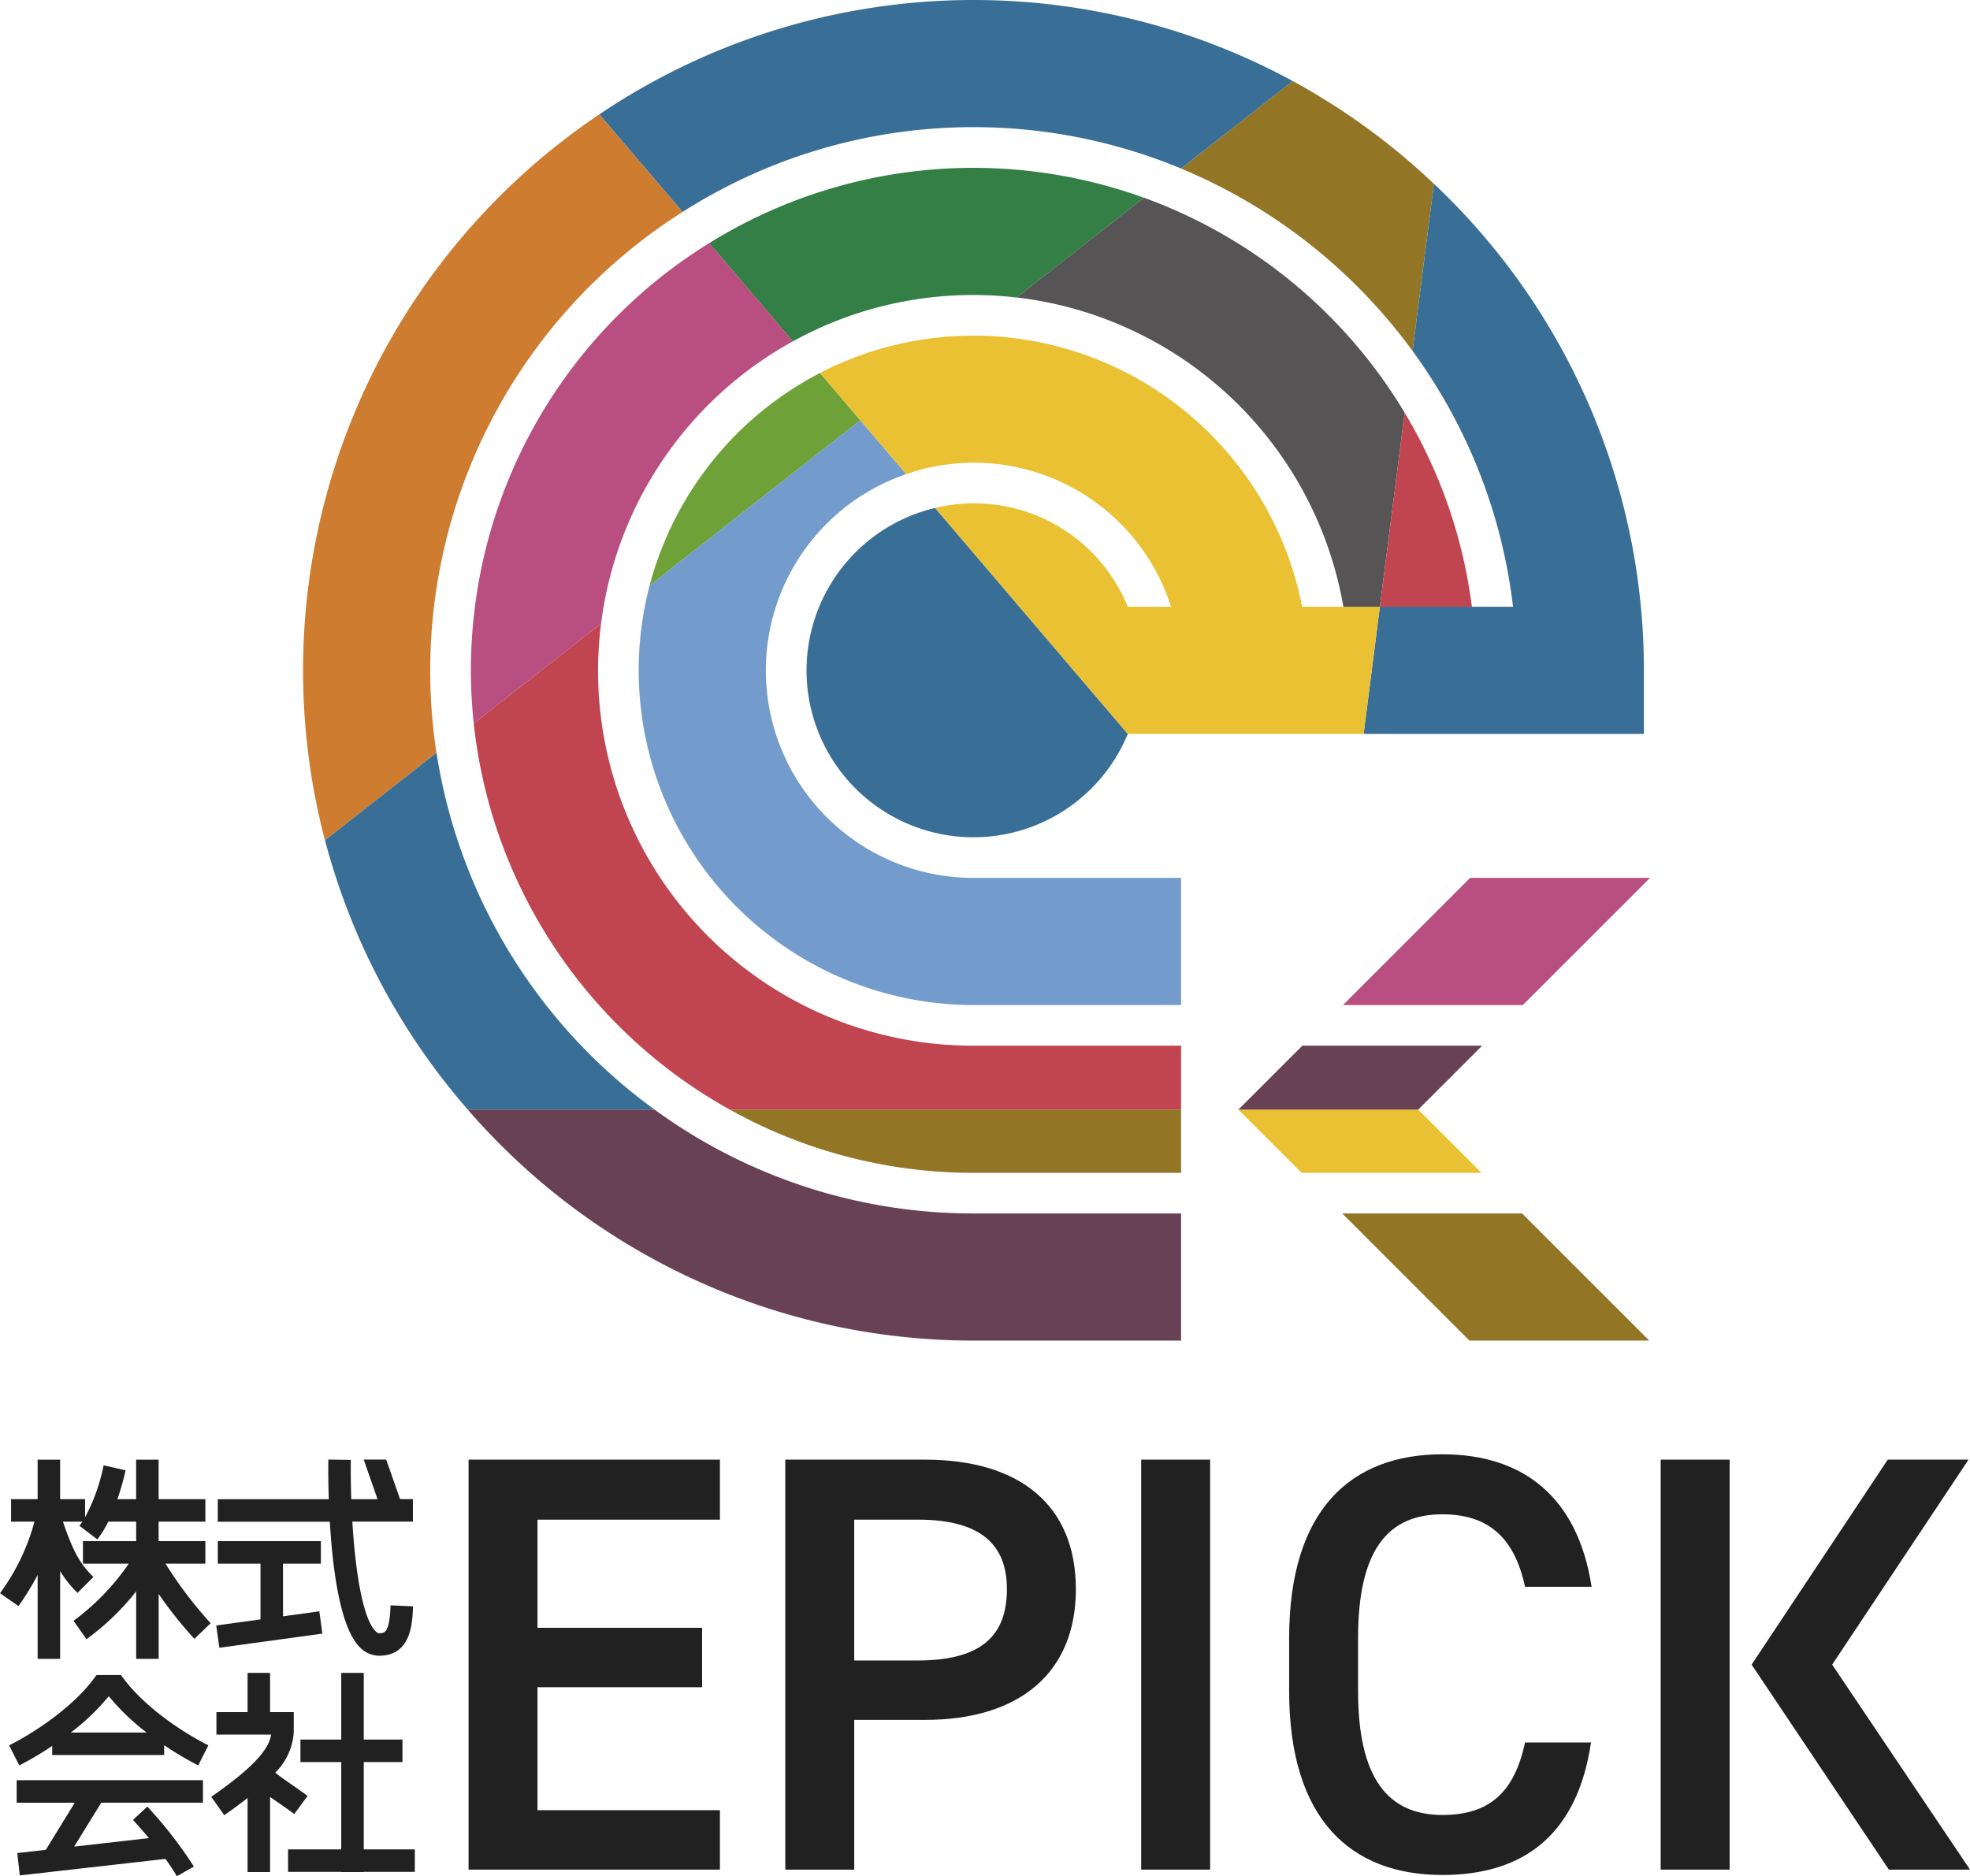 <svg id="レイヤー_1" data-name="レイヤー 1" xmlns="http://www.w3.org/2000/svg" width="201.4" height="191.835" viewBox="0 0 201.4 191.835"><defs><style>.cls-1{fill:#212121;}.cls-2{fill:#396e97;}.cls-3{fill:#ce7c30;}.cls-4{fill:#927525;}.cls-5{fill:#684254;}.cls-6{fill:#6ea137;}.cls-7{fill:#739ccc;}.cls-8{fill:#e9c132;}.cls-9{fill:#347f46;}.cls-10{fill:#565454;}.cls-11{fill:#c04550;}.cls-12{fill:#b84f80;}</style></defs><polygon class="cls-1" points="47.903 191.161 73.601 191.161 73.601 185.085 54.95 185.085 54.95 172.51 71.778 172.51 71.778 166.435 54.95 166.435 54.95 155.379 73.601 155.379 73.601 149.242 47.903 149.242 47.903 191.161"/><path class="cls-1" d="M953.873,582.205H939.6v41.919h7.048V608.815h7.229c9.72,0,15.431-4.86,15.431-13.366C969.3,586.823,963.533,582.205,953.873,582.205Zm-.728,20.535h-6.5v-14.4h6.5c6.438,0,9.112,2.551,9.112,7.107C962.257,600.249,959.583,602.74,953.145,602.74Z" transform="translate(-859.317 -432.963)"/><rect class="cls-1" x="116.667" y="149.242" width="7.048" height="41.919"/><rect class="cls-1" x="169.778" y="149.242" width="7.048" height="41.919"/><polygon class="cls-1" points="187.309 170.201 201.25 149.242 192.99 149.242 179.074 170.201 193.105 191.161 201.4 191.161 187.309 170.201"/><path class="cls-1" d="M1006.784,587.795c4.616,0,7.351,2.308,8.443,7.412h6.805c-1.4-9.114-6.925-13.549-15.248-13.549-9.356,0-15.675,5.651-15.675,18.834v5.347c0,13.181,6.319,18.832,15.675,18.832,8.323,0,13.79-4.132,15.188-13.547h-6.745c-1.092,5.1-3.644,7.412-8.443,7.412-5.59,0-8.628-3.768-8.628-12.7v-5.347C998.156,591.439,1001.194,587.795,1006.784,587.795Z" transform="translate(-859.317 -432.963)"/><polygon class="cls-1" points="32.81 167.051 32.958 167.031 32.646 164.752 28.933 165.261 28.933 159.878 32.804 159.878 32.804 157.578 22.265 157.578 22.265 159.878 26.632 159.878 26.632 165.576 22.259 166.176 22.11 166.196 22.423 168.475 32.81 167.051"/><path class="cls-1" d="M896.077,601.359a2.772,2.772,0,0,0,2,.895c3.259,0,3.395-3.31,3.46-4.9l.007-.15-2.3-.1-.006.15c-.112,2.7-.623,2.7-1.163,2.7-.043,0-.158,0-.367-.211-1.358-1.377-2.077-6.371-2.371-11.2h6.191v-2.3h-1.312L898.8,582.2h-2.3l1.417,4.052h-2.686c-.049-1.392-.064-2.718-.049-3.872l0-.149-2.3-.031,0,.15c-.006.457-.017,1.941.048,3.9H881.581v2.3h11.456C893.314,593.3,894.067,599.323,896.077,601.359Z" transform="translate(-859.317 -432.963)"/><path class="cls-1" d="M876.238,592.841h4.075v-2.3h-4.78v-1.993h4.78v-2.3h-4.78v-4.037h-2.3v4.037h-1.909a28.583,28.583,0,0,0,.8-2.806l.033-.146-2.244-.51-.033.146a19.217,19.217,0,0,1-1.865,5.167v-1.851h-2.55v-4.037h-2.3v4.037h-2.716v2.3h2.391a22.015,22.015,0,0,1-3.432,7.192l-.085.123,1.886,1.316.086-.123a29,29,0,0,0,1.87-3.061v8.58h2.3V593.6a11.368,11.368,0,0,0,1.669,2.124l.106.106,1.626-1.626-.105-.106c-1.142-1.142-1.934-2.343-3.006-5.551h1.98c-.069.1-.137.209-.206.3l-.091.119,1.828,1.394.091-.119a10.683,10.683,0,0,0,1.031-1.694h2.85v1.993h-5.441v2.3h4.687a24.533,24.533,0,0,1-5.528,5.754l-.123.086,1.323,1.882.123-.086a25.844,25.844,0,0,0,4.959-4.8v6.9h2.3v-6.641a40.8,40.8,0,0,0,3.552,4.481l.105.108,1.659-1.593-.1-.109A41.913,41.913,0,0,1,876.238,592.841Z" transform="translate(-859.317 -432.963)"/><path class="cls-1" d="M871.733,604.29l-.045-.063h-2.507l-.045.063c-2.1,3-6.03,5.677-8.756,7.061l-.134.068,1.043,2.051.134-.068a33.934,33.934,0,0,0,3.231-1.924v.932H876.1V611.4a34.159,34.159,0,0,0,3.344,2l.134.068,1.043-2.051-.134-.068C877.764,609.967,873.835,607.288,871.733,604.29Zm-5.178,5.82a23.14,23.14,0,0,0,3.88-3.718,23.122,23.122,0,0,0,3.877,3.718Z" transform="translate(-859.317 -432.963)"/><path class="cls-1" d="M861.022,617.282h5.94L864,622.1l-2.767.314-.15.017.259,2.285,14.882-1.687a18.666,18.666,0,0,1,1.174,1.769l1.74-.987a42.789,42.789,0,0,0-4.761-6.131l-1.466,1.361c.015.016.738.8,1.633,1.864l-7.642.866,2.764-4.49h10.4v-2.3H861.022Z" transform="translate(-859.317 -432.963)"/><path class="cls-1" d="M889.4,618.44l1.363-1.852-.121-.089c-.716-.527-1.28-.915-1.737-1.23-.574-.4-1.009-.7-1.446-1.063a6.355,6.355,0,0,0,1.89-4.157v-2.031h-2.422V604.01h-2.3v4.008h-3.184v2.3h5.589c-.251,1.979-3.159,4.279-5.992,6.278l-.122.087,1.327,1.878.123-.086q1.213-.856,2.259-1.674v7.572h2.3v-7.68c.216.154.44.309.681.475.467.322,1,.686,1.67,1.183Z" transform="translate(-859.317 -432.963)"/><polygon class="cls-1" points="37.189 180.162 41.144 180.162 41.144 177.863 37.189 177.863 37.189 171.046 34.889 171.046 34.889 177.863 30.714 177.863 30.714 180.162 34.889 180.162 34.889 189.092 29.448 189.092 29.448 191.391 34.889 191.391 34.889 191.41 37.189 191.41 37.189 191.391 42.409 191.391 42.409 189.092 37.189 189.092 37.189 180.162"/><path class="cls-2" d="M941.771,501.5a17.064,17.064,0,0,0,32.844,6.5h0l-19.7-23.1A17.085,17.085,0,0,0,941.771,501.5Z" transform="translate(-859.317 -432.963)"/><path class="cls-3" d="M903.3,501.5a55.529,55.529,0,0,1,25.8-46.868l-8.509-9.978a68.5,68.5,0,0,0-28.054,74.219l11.4-8.946A55.769,55.769,0,0,1,903.3,501.5Z" transform="translate(-859.317 -432.963)"/><path class="cls-4" d="M1003.726,468.848l2.183-17.094a68.868,68.868,0,0,0-14.433-10.509L980.068,450.2A55.84,55.84,0,0,1,1003.726,468.848Z" transform="translate(-859.317 -432.963)"/><path class="cls-2" d="M1014,495h-13.612l-1.661,13h28.651v-6.5a68.333,68.333,0,0,0-21.466-49.745l-2.183,17.094A55.214,55.214,0,0,1,1014,495Z" transform="translate(-859.317 -432.963)"/><path class="cls-2" d="M958.839,445.963a55.2,55.2,0,0,1,21.229,4.233l11.408-8.951a68.423,68.423,0,0,0-70.881,3.408l8.509,9.978A55.189,55.189,0,0,1,958.839,445.963Z" transform="translate(-859.317 -432.963)"/><path class="cls-2" d="M903.942,509.926l-11.4,8.946a68.409,68.409,0,0,0,14.6,27.544h19.1A55.584,55.584,0,0,1,903.942,509.926Z" transform="translate(-859.317 -432.963)"/><path class="cls-5" d="M958.839,570.034h21.225v-13H958.839a55.219,55.219,0,0,1-32.6-10.618h-19.1A68.381,68.381,0,0,0,958.839,570.034Z" transform="translate(-859.317 -432.963)"/><path class="cls-6" d="M943.148,471.1a34.364,34.364,0,0,0-17.419,21.732l21.539-16.9Z" transform="translate(-859.317 -432.963)"/><path class="cls-7" d="M925.729,492.831a34.227,34.227,0,0,0,33.11,42.892h21.225v-13H958.839a21.212,21.212,0,0,1-6.874-41.284l-4.7-5.508Z" transform="translate(-859.317 -432.963)"/><path class="cls-8" d="M992.437,495a34.278,34.278,0,0,0-33.6-27.725c-.186,0-.37.012-.555.015a33.978,33.978,0,0,0-15.136,3.81l8.817,10.34A21.147,21.147,0,0,1,979.036,495h-4.421a16.97,16.97,0,0,0-19.7-10.1l19.7,23.1h24.109l1.661-13Z" transform="translate(-859.317 -432.963)"/><path class="cls-9" d="M963.263,463.382l13-10.2a51.22,51.22,0,0,0-44.444,4.643l8.56,10.039a38.117,38.117,0,0,1,22.879-4.477Z" transform="translate(-859.317 -432.963)"/><path class="cls-10" d="M976.268,453.177l-13,10.2A38.454,38.454,0,0,1,996.657,495h3.728l2.535-19.841A51.637,51.637,0,0,0,976.268,453.177Z" transform="translate(-859.317 -432.963)"/><path class="cls-11" d="M1000.385,495h9.408a51.047,51.047,0,0,0-6.873-19.841Z" transform="translate(-859.317 -432.963)"/><path class="cls-4" d="M958.839,552.879h21.225v-6.463H933.93A51.052,51.052,0,0,0,958.839,552.879Z" transform="translate(-859.317 -432.963)"/><path class="cls-12" d="M940.384,467.859l-8.56-10.039a51.318,51.318,0,0,0-24.075,49.118l13.018-10.213A38.451,38.451,0,0,1,940.384,467.859Z" transform="translate(-859.317 -432.963)"/><path class="cls-11" d="M958.839,539.879a38.306,38.306,0,0,1-38.072-43.154l-13.018,10.213a51.466,51.466,0,0,0,26.181,39.478h46.134v-6.537Z" transform="translate(-859.317 -432.963)"/><polygon class="cls-12" points="137.298 102.76 155.683 102.76 168.683 89.76 150.298 89.76 137.298 102.76"/><polygon class="cls-8" points="144.99 113.453 126.605 113.453 133.068 119.916 151.453 119.916 144.99 113.453"/><polygon class="cls-5" points="151.527 106.916 133.143 106.916 126.605 113.453 144.99 113.453 151.527 106.916"/><polygon class="cls-4" points="137.223 124.071 150.223 137.071 168.608 137.071 155.608 124.071 137.223 124.071"/></svg>